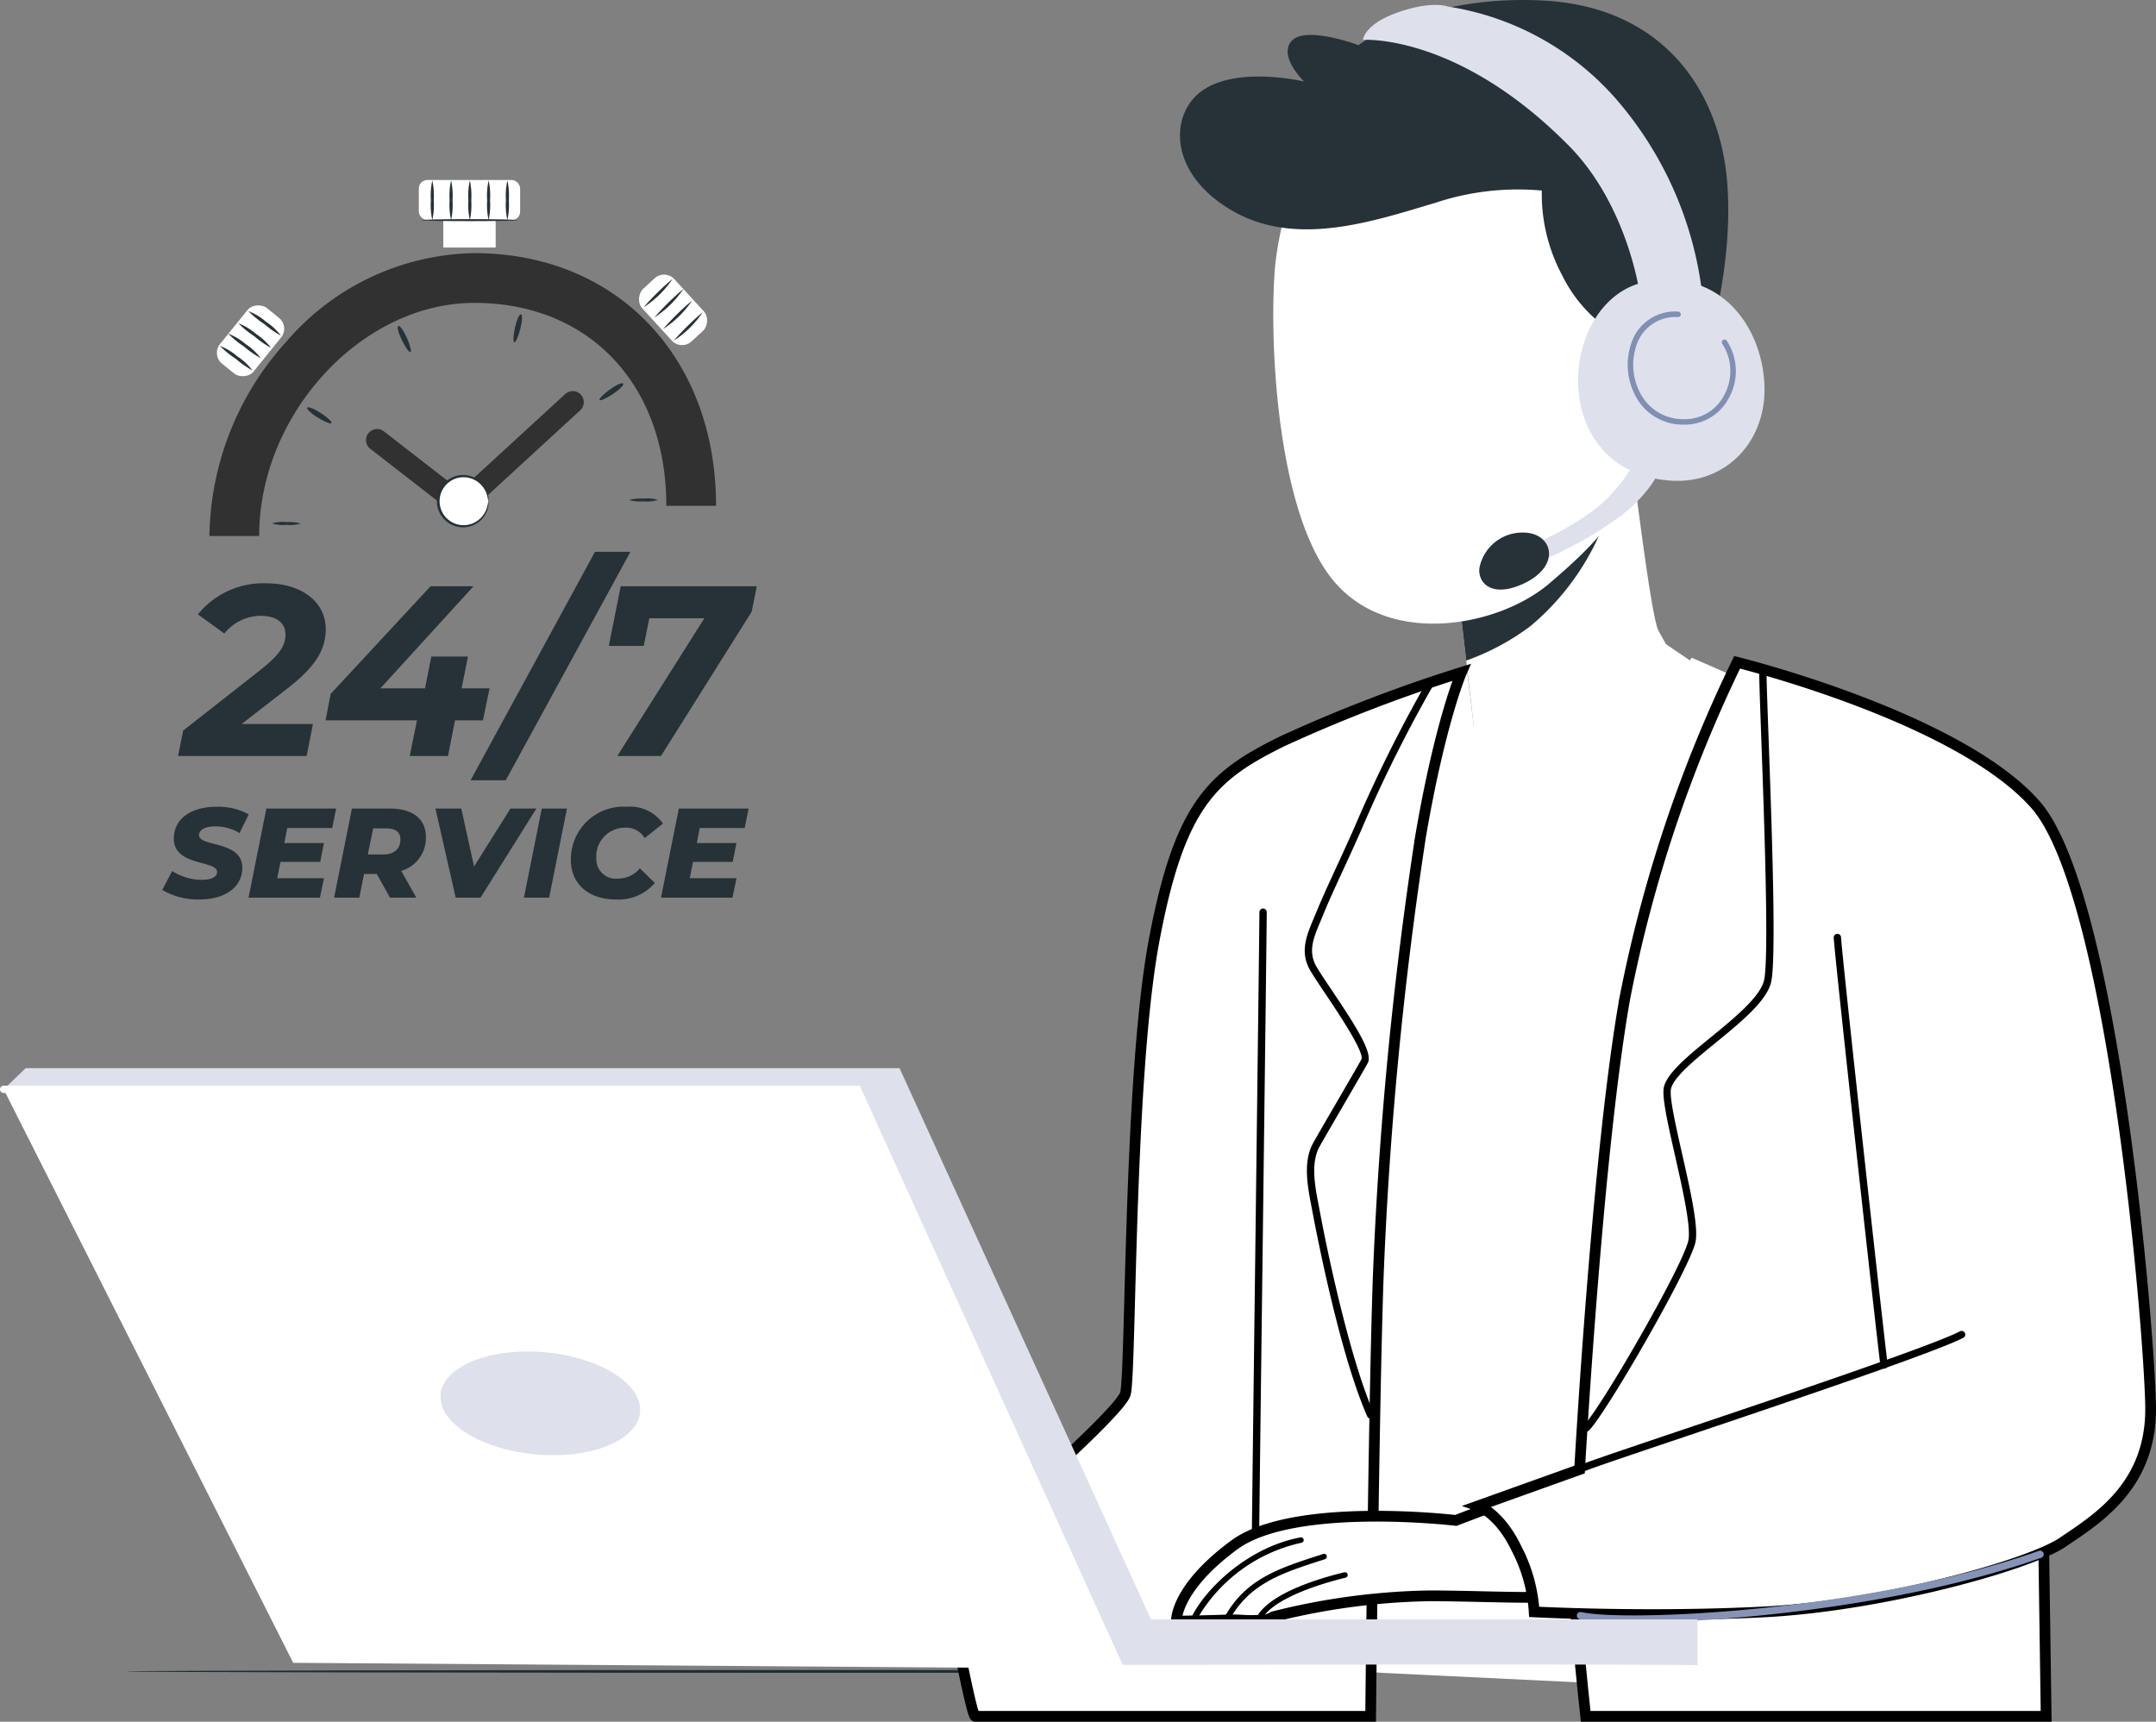 <svg xmlns="http://www.w3.org/2000/svg" width="200.777" height="160.354" viewBox="0 0 200.777 160.354">
  <rect x="0" y="0" width="200.777" height="160.354" fill="#808080" stroke="none"/>
  <g id="Group_103039" data-name="Group 103039" transform="translate(0)">
    <g id="Group_97073" data-name="Group 97073" transform="translate(11.768 155.538)">
      <g id="Group_94426" data-name="Group 94426">
        <path id="Path_193618" data-name="Path 193618" d="M-19.829,5188.066c0,.072,31.772.131,70.956.131s70.963-.059,70.963-.131-31.765-.132-70.963-.132S-19.829,5187.995-19.829,5188.066Z" transform="translate(19.829 -5187.935)" fill="#1a2e35"/>
      </g>
    </g>
    <g id="Group_97523" data-name="Group 97523" transform="translate(0 0)">
      <g id="Group_97521" data-name="Group 97521" transform="translate(0 0)">
        <g id="Group_97479" data-name="Group 97479" transform="translate(135.535 42.079)">
          <path id="Path_195235" data-name="Path 195235" d="M742.031,352.193s1.834,15.374,2.539,16.644l.706,1.269,3.526,2.4s-6.77,9.591-15.092,11.143-7.616-3.385-7.616-3.385l1.269-2.68-1.693-14.669S740.762,356,742.031,352.193Z" transform="translate(-725.67 -352.193)" fill="#fff"/>
        </g>
        <path id="Path_195236" data-name="Path 195236" d="M760.3,382.729l-5.5-2.4a25.9,25.9,0,0,1-11.707,9.168c-8.181,3.386-8.321,1.41-8.745,0a5.361,5.361,0,0,1,.141-2.962l-.605-4.938-3.272,1.091-11.356,91.862,29.2,1.41Z" transform="translate(-597.261 -319.07)" fill="#fff"/>
        <g id="Group_97480" data-name="Group 97480" transform="translate(87.861 62.625)">
          <path id="Path_195237" data-name="Path 195237" d="M807.011,382.331s-1.975,4.561-3.809,15.28a364.612,364.612,0,0,0-3.949,41.186c-.423,12.412-.7,40.763-.7,40.763H761.735c-.423,0-2.962-13.964-2.962-13.964s16.079-13.776,16.926-16.032c.564-1.5.282-29.385,2.68-42.22s5.5-15.421,11.989-18.619A140.727,140.727,0,0,1,807.011,382.331Z" transform="translate(-758.773 -382.331)" fill="#fff" stroke="#000" stroke-width="1"/>
        </g>
        <g id="Group_97481" data-name="Group 97481" transform="translate(116.577 84.616)">
          <path id="Path_195238" data-name="Path 195238" d="M785.718,473.665a.341.341,0,0,0,.341-.341c0-1.009.179-15.336.353-29.193s.352-28.188.352-29.2a.341.341,0,1,0-.682,0c0,1.009-.179,15.337-.352,29.193s-.353,28.187-.353,29.2A.341.341,0,0,0,785.718,473.665Z" transform="translate(-785.377 -414.589)"/>
        </g>
        <g id="Group_97482" data-name="Group 97482" transform="translate(146.376 140.245)">
          <path id="Path_195239" data-name="Path 195239" d="M722.8,496.191l.282,19.606H680.2s-1.834-16.644-1.128-18.2S722.8,496.191,722.8,496.191Z" transform="translate(-678.911 -496.188)" fill="#fff" stroke="#000" stroke-width="1"/>
        </g>
        <g id="Group_97483" data-name="Group 97483" transform="translate(135.535 43.742)" style="mix-blend-mode: multiply;isolation: isolate">
          <path id="Path_195240" data-name="Path 195240" d="M744.335,369.19a22.415,22.415,0,0,1-6,3.223l-1.006-8.723s11.336-5.193,15.183-9.057A23.637,23.637,0,0,1,744.335,369.19Z" transform="translate(-737.33 -354.632)" fill="#263238"/>
        </g>
        <g id="Group_97484" data-name="Group 97484" transform="translate(118.574 10.288)">
          <path id="Path_195241" data-name="Path 195241" d="M735.7,308.718A30.524,30.524,0,0,0,732.171,320c-.564,6.206,0,22.144,5.078,28.915s15.656,4.8,20.452.7c4.4-3.754,8.744-7.9,9.873-16.079s-2.4-23.7-12.412-26.94S735.7,308.718,735.7,308.718Z" transform="translate(-731.995 -305.56)" fill="#fff"/>
        </g>
        <g id="Group_97492" data-name="Group 97492" transform="translate(109.552 139.097)">
          <g id="Group_97485" data-name="Group 97485">
            <path id="Path_195242" data-name="Path 195242" d="M743.265,506.394s.5,0,1.254-.02c.177-.007.375,0,.58-.007.729-.02,1.616-.041,2.509-.068l.6-.021c.886-.021,1.643.089,2.352.048h.02c.15-.007.368.014.545.021a1.335,1.335,0,0,0,.225.007,3.315,3.315,0,0,0,.934-.368,63.415,63.415,0,0,1,14.63-1.95c6.3.027,11.951.457,12.871-.314s1.486-8.7-3.893-9.217l-6.613,2.509s-15.1-1.793-20.636,2.291S743.265,506.394,743.265,506.394Z" transform="translate(-743.264 -494.505)" fill="#fff" stroke="#000" stroke-width="1"/>
          </g>
          <g id="Group_97487" data-name="Group 97487" transform="translate(7.316 7.337)">
            <g id="Group_97486" data-name="Group 97486">
              <path id="Path_195243" data-name="Path 195243" d="M774.313,509.751c.15-.007.368.014.545.02a6.4,6.4,0,0,1,.58-.777c1.7-1.738,5.822-2.863,7.315-3.225a.256.256,0,0,0,.191-.307.262.262,0,0,0-.314-.191c-2.175.525-6.79,1.868-8.1,4.07C774.491,509.4,774.381,509.615,774.313,509.751Z" transform="translate(-774.313 -505.267)"/>
            </g>
          </g>
          <g id="Group_97489" data-name="Group 97489" transform="translate(4.342 5.621)">
            <g id="Group_97488" data-name="Group 97488">
              <path id="Path_195244" data-name="Path 195244" d="M777.168,508.922c.2,0,.4-.01.6-.021,1.861-3.394,4.906-4.369,8.668-5.579l.223-.074a.256.256,0,1,0-.162-.487l-.217.074C782.3,504.112,779.1,505.138,777.168,508.922Z" transform="translate(-777.168 -502.75)"/>
            </g>
          </g>
          <g id="Group_97491" data-name="Group 97491" transform="translate(1.254 4.085)">
            <g id="Group_97490" data-name="Group 97490">
              <path id="Path_195245" data-name="Path 195245" d="M780.325,508.28c.177,0,.375,0,.579-.007a14.866,14.866,0,0,1,9.807-7.27.256.256,0,0,0,.211-.3.263.263,0,0,0-.3-.2C785.533,501.457,781.426,505.615,780.325,508.28Z" transform="translate(-780.325 -500.497)"/>
            </g>
          </g>
        </g>
        <g id="Group_97493" data-name="Group 97493" transform="translate(109.88)">
          <path id="Path_195246" data-name="Path 195246" d="M763.229,321.758a13.2,13.2,0,0,1-5.289-5.641,16.054,16.054,0,0,1-1.9-7.9,24.377,24.377,0,0,0-9.873,1.129c-5.923,1.763-12.976,4.161-18.9.775s-5.924-8.815-3.032-11.072c3.238-2.527,9.662-.987,9.662-.987s-2.468-2.4-1.128-3.808,6.206.423,6.206.423,5.924-4.725,17.137-4.161,16.573,8.392,17.208,17.137-2.539,17.49-2.539,17.49Z" transform="translate(-722.34 -290.469)" fill="#263238"/>
        </g>
        <g id="Group_97503" data-name="Group 97503" transform="translate(142.588 42.784)">
          <path id="Path_195253" data-name="Path 195253" d="M743.593,353.792s-.564,2.186-3.808,4.725a37.612,37.612,0,0,1-7.946,4.4l-.376-1.645s4.866-2.116,7.123-4.444,2.539-3.6,2.539-3.6Z" transform="translate(-731.463 -353.227)" fill="#dee1eb"/>
        </g>
        <g id="Group_97504" data-name="Group 97504" transform="translate(137.756 49.601)">
          <path id="Path_195254" data-name="Path 195254" d="M751.081,363.233a4.079,4.079,0,0,0-4.25,3.278c-.182,1.336,1.072,2.833,4.007,1.518C754.484,366.394,753.692,363.354,751.081,363.233Z" transform="translate(-746.814 -363.227)" fill="#263238"/>
        </g>
        <g id="Group_97505" data-name="Group 97505" transform="translate(126.931 0.46)">
          <path id="Path_195255" data-name="Path 195255" d="M751.618,317.882s-1.128-8.106-6.559-13.611c-10.367-10.508-19.182-9.874-19.182-9.874s.071-1.481,3.385-2.609c3.112-1.059,4.513-.494,4.513-.494A26.113,26.113,0,0,1,749.5,299.97a33.772,33.772,0,0,1,7.969,18.124Z" transform="translate(-725.877 -291.144)" fill="#dee1eb"/>
        </g>
        <g id="Group_97508" data-name="Group 97508" transform="translate(146.958 26.052)">
          <g id="Group_97506" data-name="Group 97506" transform="translate(0 0)">
            <path id="Path_195256" data-name="Path 195256" d="M723.863,328.843c6.791-1.151,10.578,4.161,10.861,9.521s-3.612,9.434-8.815,9.027C714.2,346.474,715.542,330.253,723.863,328.843Z" transform="translate(-717.373 -328.684)" fill="#dee1eb"/>
          </g>
          <g id="Group_97507" data-name="Group 97507" transform="translate(4.625 2.938)">
            <path id="Path_195257" data-name="Path 195257" d="M726.542,343.554a4.628,4.628,0,0,0,4.174-2.488,5.158,5.158,0,0,0-.2-5.33.256.256,0,0,0-.423.288,4.642,4.642,0,0,1,.172,4.8,4.111,4.111,0,0,1-3.856,2.22,4.475,4.475,0,0,1-3.7-2,5.65,5.65,0,0,1-.559-5.009,3.814,3.814,0,0,1,3.8-2.5.255.255,0,1,0,.067-.507,4.275,4.275,0,0,0-4.349,2.827,6.178,6.178,0,0,0,.612,5.475,4.975,4.975,0,0,0,4.114,2.226Z" transform="translate(-721.295 -332.995)" fill="#818fb3"/>
          </g>
        </g>
        <g id="Group_97509" data-name="Group 97509" transform="translate(137.651 61.685)">
          <path id="Path_195258" data-name="Path 195258" d="M688.751,380.952s20.593,5.077,27.786,13.258,10.579,48.52,10.719,56-5.077,10.578-8.181,12.694-16.784,5.924-27.786,6.488-21.439,0-21.439,0a14.671,14.671,0,0,0-1.657-5.924c-1.57-3.27-3.562-3.949-3.562-3.949l9.45-3.385s1.655-29.65,4.232-44.006A127.545,127.545,0,0,1,688.751,380.952Z" transform="translate(-664.632 -380.952)" fill="#fff" stroke="#000" stroke-width="1"/>
        </g>
        <g id="Group_97510" data-name="Group 97510" transform="translate(121.505 63.389)">
          <path id="Path_195259" data-name="Path 195259" d="M768.749,452.189a.341.341,0,0,0,.312-.479c-1.929-4.354-3.929-12.9-5.054-18.9l-.093-.485c-.341-1.764-.765-3.957.081-5.471.432-.772,1.406-2.448,2.344-4.059.972-1.673,1.891-3.253,2.146-3.724.5-.921-1.067-3.381-3.332-6.755-.611-.911-1.14-1.7-1.448-2.232-.806-1.4-.269-2.675.352-4.156l.211-.51c.564-1.384,1.205-2.771,1.824-4.111q.379-.822.757-1.648.5-1.094,1-2.221a130.168,130.168,0,0,1,6.694-13.476.341.341,0,0,0-.586-.348,130.806,130.806,0,0,0-6.729,13.545q-.5,1.125-1,2.219-.374.824-.754,1.643c-.623,1.348-1.267,2.742-1.837,4.14l-.209.5c-.635,1.509-1.29,3.071-.314,4.76.32.554.854,1.35,1.472,2.271,1.181,1.76,3.637,5.422,3.3,6.051-.25.462-1.166,2.037-2.136,3.705-.939,1.615-1.916,3.295-2.349,4.069-.968,1.732-.517,4.061-.155,5.933l.092.481c.41,2.184,2.582,13.363,5.1,19.045A.339.339,0,0,0,768.749,452.189Z" transform="translate(-762.618 -383.452)"/>
        </g>
        <g id="Group_97511" data-name="Group 97511" transform="translate(147.395 62.26)">
          <path id="Path_195260" data-name="Path 195260" d="M716.483,452.861a.34.34,0,0,0,.242-.1c1.6-1.615,9.332-15,9.907-17.515.315-1.378-.476-4.873-1.241-8.253-.592-2.618-1.205-5.326-1.031-6.059.26-1.1,2.237-2.711,4.148-4.272,2.309-1.886,4.7-3.837,5.159-5.594.526-2,.076-14.5-.221-22.769-.107-2.974-.191-5.324-.191-6.161a.341.341,0,0,0-.34-.342h0a.341.341,0,0,0-.341.341c0,.851.085,3.206.192,6.187.277,7.731.742,20.671.243,22.571-.406,1.542-2.81,3.506-4.931,5.239-2.091,1.708-4.066,3.322-4.38,4.642-.211.886.364,3.426,1.029,6.367.713,3.152,1.521,6.723,1.241,7.95-.564,2.467-8.152,15.6-9.726,17.186a.342.342,0,0,0,.242.581Z" transform="translate(-716.141 -381.796)"/>
        </g>
        <g id="Group_97512" data-name="Group 97512" transform="translate(170.766 86.972)">
          <path id="Path_195261" data-name="Path 195261" d="M705.234,458.544a.388.388,0,0,0,.048,0,.341.341,0,0,0,.29-.386c-.25-1.773-4.163-37.086-4.343-39.791a.337.337,0,0,0-.363-.318.342.342,0,0,0-.318.363c.18,2.709,4.1,38.066,4.348,39.842A.341.341,0,0,0,705.234,458.544Z" transform="translate(-700.549 -418.045)"/>
        </g>
        <g id="Group_97513" data-name="Group 97513" transform="translate(147.043 123.968)">
          <path id="Path_195262" data-name="Path 195262" d="M690.339,485.407a.358.358,0,0,0,.128-.025c.866-.352,4.7-1.644,9.547-3.279,9.788-3.3,23.194-7.822,25.744-9.147a.34.34,0,1,0-.314-.6c-2.5,1.3-16.43,6-25.647,9.1-4.861,1.64-8.7,2.934-9.586,3.293a.341.341,0,0,0,.128.657Z" transform="translate(-689.998 -472.313)"/>
        </g>
        <g id="Group_97514" data-name="Group 97514" transform="translate(146.831 144.421)">
          <path id="Path_195263" data-name="Path 195263" d="M684.5,509.017c8.615,0,25.316-1.553,38-6.04a.341.341,0,0,0-.227-.644c-16.027,5.67-38.448,6.638-42.62,5.7a.341.341,0,0,0-.149.665A27.2,27.2,0,0,0,684.5,509.017Z" transform="translate(-679.239 -502.314)" fill="#8593b6"/>
        </g>
        <g id="Group_97520" data-name="Group 97520" transform="translate(0 99.485)">
          <g id="Group_97518" data-name="Group 97518" transform="translate(0.341)">
            <g id="Group_97515" data-name="Group 97515" transform="translate(0 1.222)">
              <path id="Path_195264" data-name="Path 195264" d="M803.049,438.945l26.964,53.41,78.61.564-24.26-54.726Z" transform="translate(-803.049 -438.193)" fill="#fff"/>
            </g>
            <g id="Group_97516" data-name="Group 97516">
              <path id="Path_195265" data-name="Path 195265" d="M884.267,492.016l-.014-4.275H833.364L809.95,436.4H728.566l-2.046,1.974h79.5l24.331,53.6S884.267,491.875,884.267,492.016Z" transform="translate(-726.52 -436.4)" fill="#dee1eb"/>
            </g>
            <g id="Group_97517" data-name="Group 97517" transform="translate(40.679 26.389)">
              <path id="Path_195266" data-name="Path 195266" d="M871.1,480.167c.888,2.664,5.708,4.721,10.766,4.595s8.438-2.389,7.55-5.053-5.708-4.721-10.766-4.595S870.213,477.5,871.1,480.167Z" transform="translate(-870.959 -475.109)" fill="#dee1eb"/>
            </g>
          </g>
          <g id="Group_97519" data-name="Group 97519" transform="translate(0 1.633)">
            <path id="Path_195267" data-name="Path 195267" d="M909.277,493.077a.349.349,0,0,0,.141-.031.341.341,0,0,0,.169-.451l-24.422-53.8H805.442a.341.341,0,0,0,0,.682h79.284l24.24,53.4A.341.341,0,0,0,909.277,493.077Z" transform="translate(-805.101 -438.796)" fill="#fff"/>
          </g>
        </g>
      </g>
    </g>
    <g id="Group_97522" data-name="Group 97522" transform="translate(15.107 16.764)">
      <path id="Path_194728" data-name="Path 194728" d="M45.333,191.121h6.64l-.587,2.982H39.415l.474-2.372,7.2-5.647c1.784-1.423,2.326-2.259,2.326-3.3s-.791-1.739-2.326-1.739a4.38,4.38,0,0,0-3.365,1.649l-2.462-1.784a7.827,7.827,0,0,1,6.369-2.891c3.343,0,5.534,1.784,5.534,4.246,0,1.875-.858,3.456-3.636,5.6Z" transform="translate(-37.938 -140.455)" fill="#263238"/>
      <path id="Path_194729" data-name="Path 194729" d="M97.242,191.363h-2.6l-.655,3.32H90.421l.678-3.32H82.584l.474-2.462,9.305-10.028h4l-8.673,9.509h4.156l.588-2.959h3.41l-.587,2.959h2.6Z" transform="translate(-67.374 -141.036)" fill="#263238"/>
      <path id="Path_194730" data-name="Path 194730" d="M136.628,168.791h3.3l-11.609,21.276h-3.275Z" transform="translate(-96.326 -134.162)" fill="#263238"/>
      <path id="Path_194731" data-name="Path 194731" d="M179.288,178.873l-.474,2.372-8.447,13.439H166.3l8.108-12.829h-5.127l-.519,2.575h-3.252l1.107-5.556Z" transform="translate(-123.921 -141.036)" fill="#263238"/>
      <path id="Path_194732" data-name="Path 194732" d="M34.771,251.177l.925-1.755a5.205,5.205,0,0,0,2.763.818c.9,0,1.423-.284,1.423-.735,0-1.115-4.032-.5-4.032-3.107,0-1.79,1.53-2.964,3.985-2.964a5.8,5.8,0,0,1,2.988.712l-.854,1.743a4.269,4.269,0,0,0-2.277-.629c-.972,0-1.494.356-1.494.806-.012,1.139,4.032.486,4.032,3.048,0,1.779-1.565,2.953-4,2.953A6.486,6.486,0,0,1,34.771,251.177Z" transform="translate(-34.771 -185.059)" fill="#263238"/>
      <path id="Path_194733" data-name="Path 194733" d="M63.645,245.77l-.273,1.4H67.06l-.344,1.755h-3.7l-.3,1.518h4.352l-.38,1.814H60.04l1.66-8.3h6.5l-.368,1.815Z" transform="translate(-52.002 -185.415)" fill="#263238"/>
      <path id="Path_194734" data-name="Path 194734" d="M91.335,249.766l1.411,2.49H90.292l-1.233-2.206H87.873l-.439,2.206H85.086l1.66-8.3h3.545c2.123,0,3.344.984,3.344,2.645A3.206,3.206,0,0,1,91.335,249.766Zm-1.376-3.961H88.726l-.5,2.431h1.4c1.032,0,1.636-.5,1.636-1.411C91.264,246.125,90.766,245.805,89.96,245.805Z" transform="translate(-69.08 -185.415)" fill="#263238"/>
      <path id="Path_194735" data-name="Path 194735" d="M124.157,243.955l-5.206,8.3h-2.312l-1.885-8.3h2.407l1.186,5.4,3.392-5.4Z" transform="translate(-89.31 -185.415)" fill="#263238"/>
      <path id="Path_194736" data-name="Path 194736" d="M142.316,243.955h2.348l-1.66,8.3h-2.348Z" transform="translate(-106.972 -185.415)" fill="#263238"/>
      <path id="Path_194737" data-name="Path 194737" d="M154.408,248.413a4.895,4.895,0,0,1,5.206-4.98A3.734,3.734,0,0,1,162.981,245l-1.7,1.352a2.015,2.015,0,0,0-1.826-.973,2.679,2.679,0,0,0-2.68,2.882,1.817,1.817,0,0,0,2.028,1.862,2.6,2.6,0,0,0,2.028-.96l1.388,1.364a4.4,4.4,0,0,1-3.64,1.542C156.033,252.066,154.408,250.584,154.408,248.413Z" transform="translate(-116.35 -185.059)" fill="#263238"/>
      <path id="Path_194738" data-name="Path 194738" d="M184.4,245.77l-.273,1.4h3.688l-.344,1.755h-3.7l-.3,1.518h4.352l-.379,1.814h-6.653l1.66-8.3h6.5l-.368,1.815Z" transform="translate(-134.343 -185.415)" fill="#263238"/>
      <g id="Group_95937" data-name="Group 95937" transform="translate(4.394 6.813)">
        <path id="Path_194739" data-name="Path 194739" d="M53.218,107.692H48.583a27.483,27.483,0,0,1,7.163-18.1,23.566,23.566,0,0,1,17.505-8.244c13.257,0,22.515,9.677,22.515,23.533H91.132c0-11.3-7.186-18.9-17.881-18.9C62.766,85.984,53.218,96.331,53.218,107.692Z" transform="translate(-48.583 -81.349)" fill="#313131"/>
      </g>
      <g id="Group_95941" data-name="Group 95941" transform="translate(10.229 31.866)">
        <g id="Group_95940" data-name="Group 95940" transform="translate(0)">
          <g id="Group_95939" data-name="Group 95939">
            <path id="Path_194740" data-name="Path 194740" d="M68.266,160.1a3.961,3.961,0,0,1,1.34.139,3.955,3.955,0,0,1-1.342.119,3.3,3.3,0,0,1-1.34-.139A3.3,3.3,0,0,1,68.266,160.1Z" transform="translate(-66.925 -160.103)" fill="#263238"/>
          </g>
        </g>
      </g>
      <g id="Group_95944" data-name="Group 95944" transform="translate(13.489 21.171)">
        <g id="Group_95943" data-name="Group 95943" transform="translate(0)">
          <g id="Group_95942" data-name="Group 95942">
            <path id="Path_194741" data-name="Path 194741" d="M78.455,127.022c.62.405,1.065.824,1,.934s-.639-.113-1.27-.5-1.077-.805-1-.934S77.835,126.617,78.455,127.022Z" transform="translate(-77.175 -126.485)" fill="#263238"/>
          </g>
        </g>
      </g>
      <g id="Group_95947" data-name="Group 95947" transform="translate(21.936 13.592)">
        <g id="Group_95946" data-name="Group 95946" transform="translate(0)">
          <g id="Group_95945" data-name="Group 95945">
            <path id="Path_194742" data-name="Path 194742" d="M104.58,103.774c.3.678.449,1.271.332,1.325s-.474-.442-.8-1.108-.473-1.258-.332-1.324S104.28,103.1,104.58,103.774Z" transform="translate(-103.729 -102.661)" fill="#263238"/>
          </g>
        </g>
      </g>
      <g id="Group_95950" data-name="Group 95950" transform="translate(32.709 12.508)">
        <g id="Group_95949" data-name="Group 95949" transform="translate(0)">
          <g id="Group_95948" data-name="Group 95948">
            <path id="Path_194743" data-name="Path 194743" d="M138.23,100.616c-.185.717-.435,1.275-.56,1.246s-.1-.64.06-1.364.408-1.281.56-1.245S138.415,99.9,138.23,100.616Z" transform="translate(-137.592 -99.251)" fill="#263238"/>
          </g>
        </g>
      </g>
      <g id="Group_95953" data-name="Group 95953" transform="translate(40.72 18.926)">
        <g id="Group_95952" data-name="Group 95952" transform="translate(0)">
          <g id="Group_95951" data-name="Group 95951">
            <path id="Path_194744" data-name="Path 194744" d="M164.031,120.434c-.617.41-1.176.658-1.248.554s.356-.54.956-.974,1.159-.682,1.248-.554S164.647,120.025,164.031,120.434Z" transform="translate(-162.775 -119.426)" fill="#263238"/>
          </g>
        </g>
      </g>
      <g id="Group_95956" data-name="Group 95956" transform="translate(43.475 29.671)">
        <g id="Group_95955" data-name="Group 95955" transform="translate(0)">
          <g id="Group_95954" data-name="Group 95954">
            <path id="Path_194745" data-name="Path 194745" d="M172.778,153.461a3.88,3.88,0,0,1-1.342-.121,3.87,3.87,0,0,1,1.34-.137,3.359,3.359,0,0,1,1.341.121A3.358,3.358,0,0,1,172.778,153.461Z" transform="translate(-171.436 -153.202)" fill="#263238"/>
          </g>
        </g>
      </g>
      <g id="Group_95958" data-name="Group 95958" transform="translate(18.979 19.635)">
        <path id="Path_194746" data-name="Path 194746" d="M103.251,133.325a1.026,1.026,0,0,1-.631-.217l-7.789-6.049a1.03,1.03,0,0,1,1.264-1.627l7.1,5.512,9.816-9.012a1.03,1.03,0,0,1,1.4,1.509l-10.457,9.608A1.03,1.03,0,0,1,103.251,133.325Z" transform="translate(-94.432 -121.657)" fill="#313131"/>
      </g>
      <g id="Group_95960" data-name="Group 95960" transform="translate(23.896 0)">
        <rect id="Rectangle_123623" data-name="Rectangle 123623" width="9.435" height="3.738" rx="0.792" transform="translate(0)" fill="#fff"/>
      </g>
      <g id="Group_95962" data-name="Group 95962" transform="translate(26.175 1.869)">
        <rect id="Rectangle_123624" data-name="Rectangle 123624" width="4.877" height="4.421" transform="translate(0)" fill="#fff"/>
      </g>
      <g id="Group_95964" data-name="Group 95964" transform="translate(4.563 11.12)">
        <rect id="Rectangle_123625" data-name="Rectangle 123625" width="6.653" height="4.04" rx="1.292" transform="matrix(0.628, -0.778, 0.778, 0.628, 0, 5.176)" fill="#fff"/>
      </g>
      <g id="Group_95967" data-name="Group 95967" transform="translate(24.147 3.643)">
        <g id="Group_95966" data-name="Group 95966" transform="translate(0)">
          <path id="Path_194747" data-name="Path 194747" d="M119.612,71.479c0,.052-2,.094-4.466.094s-4.467-.042-4.467-.094,2-.095,4.467-.095S119.612,71.426,119.612,71.479Z" transform="translate(-110.679 -71.384)" fill="#263238"/>
        </g>
      </g>
      <g id="Group_95970" data-name="Group 95970" transform="translate(5.37 15.444)">
        <g id="Group_95969" data-name="Group 95969" transform="translate(0)">
          <path id="Path_194748" data-name="Path 194748" d="M54.682,110.77a8.853,8.853,0,0,1-1.558-1.084,8.854,8.854,0,0,1-1.472-1.2,5.588,5.588,0,0,1,1.633.985A5.581,5.581,0,0,1,54.682,110.77Z" transform="translate(-51.65 -108.48)" fill="#263238"/>
        </g>
      </g>
      <g id="Group_95973" data-name="Group 95973" transform="translate(6.144 14.302)">
        <g id="Group_95972" data-name="Group 95972" transform="translate(0)">
          <path id="Path_194749" data-name="Path 194749" d="M57.118,107.181A8.852,8.852,0,0,1,55.56,106.1a8.82,8.82,0,0,1-1.472-1.2,5.585,5.585,0,0,1,1.633.985A5.577,5.577,0,0,1,57.118,107.181Z" transform="translate(-54.086 -104.891)" fill="#263238"/>
        </g>
      </g>
      <g id="Group_95976" data-name="Group 95976" transform="translate(7.098 13.345)">
        <g id="Group_95975" data-name="Group 95975" transform="translate(0)">
          <path id="Path_194750" data-name="Path 194750" d="M60.116,104.173a8.852,8.852,0,0,1-1.558-1.084,8.844,8.844,0,0,1-1.472-1.2,5.567,5.567,0,0,1,1.633.985A5.569,5.569,0,0,1,60.116,104.173Z" transform="translate(-57.084 -101.884)" fill="#263238"/>
        </g>
      </g>
      <g id="Group_95979" data-name="Group 95979" transform="translate(8.02 12.204)">
        <g id="Group_95978" data-name="Group 95978" transform="translate(0)">
          <path id="Path_194751" data-name="Path 194751" d="M63.014,100.584A8.831,8.831,0,0,1,61.456,99.5a8.843,8.843,0,0,1-1.472-1.2,5.576,5.576,0,0,1,1.633.985A5.57,5.57,0,0,1,63.014,100.584Z" transform="translate(-59.982 -98.295)" fill="#263238"/>
        </g>
      </g>
      <g id="Group_95981" data-name="Group 95981" transform="translate(43.836 8.278)">
        <rect id="Rectangle_123626" data-name="Rectangle 123626" width="6.653" height="4.04" rx="1.292" transform="matrix(0.676, 0.737, -0.737, 0.676, 2.976, 0)" fill="#fff"/>
      </g>
      <g id="Group_95984" data-name="Group 95984" transform="translate(44.819 9.2)">
        <g id="Group_95983" data-name="Group 95983" transform="translate(0)">
          <path id="Path_194752" data-name="Path 194752" d="M175.663,91.514a25.19,25.19,0,0,1,2.708-2.658,9.25,9.25,0,0,1-2.708,2.658Z" transform="translate(-175.66 -88.854)" fill="#263238"/>
        </g>
      </g>
      <g id="Group_95987" data-name="Group 95987" transform="translate(45.833 10.136)">
        <g id="Group_95986" data-name="Group 95986" transform="translate(0)">
          <path id="Path_194753" data-name="Path 194753" d="M178.851,94.456a25.152,25.152,0,0,1,2.707-2.658,9.253,9.253,0,0,1-2.707,2.658Z" transform="translate(-178.848 -91.796)" fill="#263238"/>
        </g>
      </g>
      <g id="Group_95990" data-name="Group 95990" transform="translate(46.637 11.221)">
        <g id="Group_95989" data-name="Group 95989" transform="translate(0)">
          <path id="Path_194754" data-name="Path 194754" d="M181.38,97.867a25.2,25.2,0,0,1,2.708-2.658,9.25,9.25,0,0,1-2.708,2.658Z" transform="translate(-181.377 -95.207)" fill="#263238"/>
        </g>
      </g>
      <g id="Group_95993" data-name="Group 95993" transform="translate(47.63 12.302)">
        <g id="Group_95992" data-name="Group 95992" transform="translate(0)">
          <path id="Path_194755" data-name="Path 194755" d="M184.5,101.265a25.187,25.187,0,0,1,2.708-2.658,9.241,9.241,0,0,1-2.708,2.658Z" transform="translate(-184.496 -98.605)" fill="#263238"/>
        </g>
      </g>
      <g id="Group_95996" data-name="Group 95996" transform="translate(25.017 0.047)">
        <g id="Group_95995" data-name="Group 95995" transform="translate(0)">
          <path id="Path_194756" data-name="Path 194756" d="M113.546,63.768a6.443,6.443,0,0,1-.134-1.843,6.441,6.441,0,0,1,.134-1.843,6.463,6.463,0,0,1,.134,1.843A6.465,6.465,0,0,1,113.546,63.768Z" transform="translate(-113.412 -60.082)" fill="#263238"/>
        </g>
      </g>
      <g id="Group_95999" data-name="Group 95999" transform="translate(26.765 0.047)">
        <g id="Group_95998" data-name="Group 95998" transform="translate(0)">
          <path id="Path_194757" data-name="Path 194757" d="M119.041,63.768a6.451,6.451,0,0,1-.134-1.843,6.449,6.449,0,0,1,.134-1.843,6.441,6.441,0,0,1,.134,1.843A6.443,6.443,0,0,1,119.041,63.768Z" transform="translate(-118.907 -60.082)" fill="#263238"/>
        </g>
      </g>
      <g id="Group_96002" data-name="Group 96002" transform="translate(28.512 0.047)">
        <g id="Group_96001" data-name="Group 96001" transform="translate(0)">
          <path id="Path_194758" data-name="Path 194758" d="M124.535,63.768a6.444,6.444,0,0,1-.134-1.843,6.442,6.442,0,0,1,.134-1.843,6.462,6.462,0,0,1,.134,1.843A6.464,6.464,0,0,1,124.535,63.768Z" transform="translate(-124.401 -60.082)" fill="#263238"/>
        </g>
      </g>
      <g id="Group_96005" data-name="Group 96005" transform="translate(30.26 0.047)">
        <g id="Group_96004" data-name="Group 96004" transform="translate(0)">
          <path id="Path_194759" data-name="Path 194759" d="M130.029,63.768a6.443,6.443,0,0,1-.134-1.843,6.441,6.441,0,0,1,.134-1.843,6.448,6.448,0,0,1,.134,1.843A6.45,6.45,0,0,1,130.029,63.768Z" transform="translate(-129.895 -60.082)" fill="#263238"/>
        </g>
      </g>
      <g id="Group_96008" data-name="Group 96008" transform="translate(32.008 0.047)">
        <g id="Group_96007" data-name="Group 96007" transform="translate(0)">
          <path id="Path_194760" data-name="Path 194760" d="M135.524,63.768a6.464,6.464,0,0,1-.134-1.843,6.462,6.462,0,0,1,.134-1.843,6.44,6.44,0,0,1,.134,1.843A6.442,6.442,0,0,1,135.524,63.768Z" transform="translate(-135.39 -60.082)" fill="#263238"/>
        </g>
      </g>
      <g id="Group_96011" data-name="Group 96011" transform="translate(24.734 26.616)">
        <g id="Group_96010" data-name="Group 96010" transform="translate(0 0)">
          <circle id="Ellipse_1567" data-name="Ellipse 1567" cx="2.335" cy="2.335" r="2.335" transform="translate(0 3.302) rotate(-45)" fill="#fff"/>
        </g>
      </g>
      <g id="Group_96014" data-name="Group 96014" transform="translate(25.582 27.481)">
        <g id="Group_96013" data-name="Group 96013" transform="translate(0)">
          <g id="Group_96012" data-name="Group 96012">
            <path id="Path_194761" data-name="Path 194761" d="M119.977,148.757c-.024,0-.019-.208-.118-.559a2.331,2.331,0,0,0-.855-1.23,2.232,2.232,0,1,0,0,3.577,2.328,2.328,0,0,0,.855-1.23c.1-.351.094-.56.118-.559.008,0,.014.051.017.15a1.759,1.759,0,0,1-.044.431,2.324,2.324,0,0,1-.843,1.341,2.412,2.412,0,0,1-2.3.373,2.437,2.437,0,0,1,0-4.593,2.412,2.412,0,0,1,2.3.373,2.324,2.324,0,0,1,.843,1.341,1.758,1.758,0,0,1,.044.431C119.991,148.706,119.986,148.757,119.977,148.757Z" transform="translate(-115.189 -146.321)" fill="#263238"/>
          </g>
        </g>
      </g>
    </g>
  </g>
</svg>

